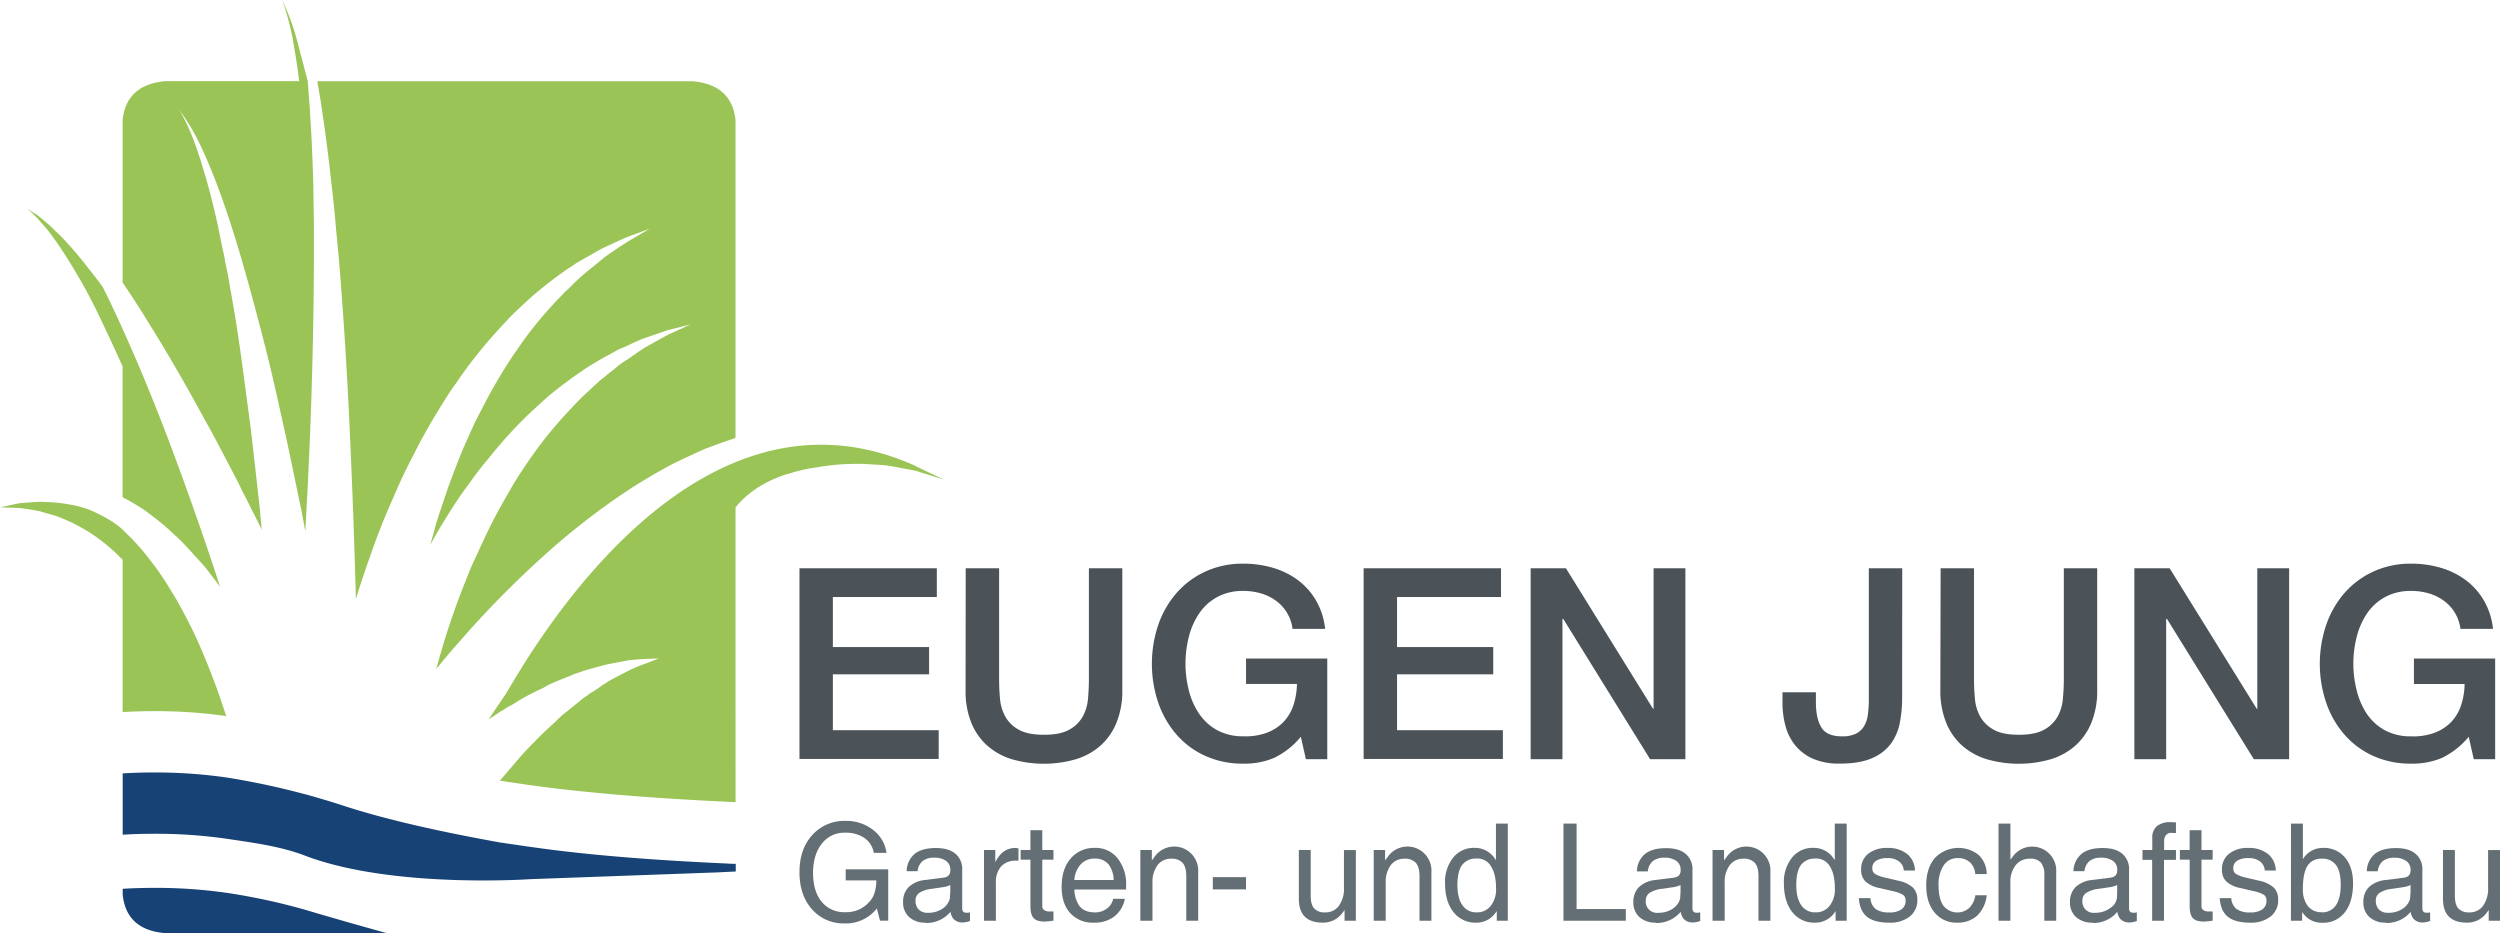 <svg xmlns="http://www.w3.org/2000/svg" viewBox="0 0 869.32 324.52"><defs><style>.cls-1{fill:#9ac456;}.cls-1,.cls-2{fill-rule:evenodd;}.cls-2{fill:#174275;}.cls-3{fill:#4b5359;}.cls-4{fill:#646f75;}</style></defs><title>Logo_Jung_Gartenbau_quer</title><g id="Ebene_2" data-name="Ebene 2"><path class="cls-1" d="M115.23,63.64c.5,4.26,1,8.67,1.38,13.21s.86,9.06,1.28,13.75q2.35,28.58,3.73,59.06,1.39,30.17,2.13,58.63,2.23-7.26,4.91-14.72,3.61-10.56,8.31-21,2.24-5.34,4.8-10.45T147,152q2.77-5,5.65-9.7c1-1.63,2-3.23,3-4.8s2-3,3.09-4.47a153.93,153.93,0,0,1,12.79-16.41q3.31-3.74,6.61-7.15,3.3-3.19,6.61-6.18a149.61,149.61,0,0,1,12.79-9.91,34,34,0,0,0,3-2c1.06-.56,2.06-1.14,3-1.7q2.88-1.61,5.44-3.09,5.22-2.46,9.06-4.16,7.78-2.88,8-2.88-.21,0-7.57,4.37-3.61,2.23-8.42,5.65-2.23,1.92-4.9,4l-2.56,2.13-2.66,2.45c-.79.78-1.57,1.57-2.35,2.35-.49.43-1,.88-1.49,1.38-.85.93-1.71,1.82-2.56,2.67l-.31.32c-1.5,1.64-3,3.3-4.48,5q-2.78,3.3-5.55,6.93c-1.84,2.55-3.66,5.15-5.43,7.78a184.5,184.5,0,0,0-10.13,17.48c-.78,1.49-1.56,3-2.34,4.58s-1.53,3.27-2.24,4.91c-1.49,3.19-2.88,6.47-4.16,9.81s-2.59,6.71-3.73,10.12-2.35,6.86-3.42,10.34c-.7,2.55-1.41,5.12-2.13,7.67.14-.28.33-.6.54-1,.43-.72.82-1.43,1.17-2.14q2.88-4.91,5.86-9.59t6.29-9.06c1.07-1.5,2.13-3,3.2-4.37s2.27-2.81,3.41-4.16a149.68,149.68,0,0,1,13.75-15.13q3.53-3.31,7-6.4,3.52-2.88,7-5.44a110.55,110.55,0,0,1,13.33-8.53c1.06-.56,2.1-1.13,3.09-1.7s2.1-1,3.09-1.38c1.92-.93,3.76-1.78,5.54-2.56q5.44-1.92,9.27-3.2,8-2,8.21-2.13l-7.88,3.62q-3.63,1.92-8.64,4.8c-1.63,1.06-3.34,2.24-5.11,3.51-.93.58-1.85,1.18-2.78,1.82s-1.84,1.52-2.77,2.24c-1.14.85-2.24,1.74-3.3,2.66a2.74,2.74,0,0,1-.75.53c-1.2,1.07-2.42,2.17-3.63,3.31l-.31.32c-1.29,1.14-2.56,2.35-3.84,3.62q-3,3.1-6,6.4c-2,2.27-4,4.65-6,7.14a176.77,176.77,0,0,0-11.19,16.31l-2.56,4.47c-.85,1.5-1.7,3-2.56,4.59q-2.44,4.57-4.69,9.38t-4.48,9.69q-2,4.92-3.94,9.92-3.74,9.91-6.61,19.83c-.56,1.92-1.1,3.83-1.6,5.75a3.52,3.52,0,0,1,.43-.53,4.27,4.27,0,0,1,.53-.64c1.14-1.42,2.32-2.84,3.52-4.26q2.13-2.46,4.38-5,7.34-8.42,15.87-16.94t17.91-16.63q9.5-8.1,19.61-15.14a190.25,190.25,0,0,1,20.58-12.47c3.54-1.71,7.07-3.34,10.55-4.9,3.56-1.35,7-2.59,10.44-3.73a.32.32,0,0,1,.22-.1V41.68q-1.4-12.26-14.92-13.43H110.32q1,5.33,1.82,11.19,1.69,11.19,3.09,24.2"/><path class="cls-1" d="M71.31,146.14q2.44,4.28,4.69,8.63l1.92,3.63,2.56,4.9,2.34,4.48c.57,1.21,1.14,2.37,1.7,3.52q1.4,2.65,2.67,5.22v.11c1.36,2.55,2.63,5.07,3.84,7.56q-.44-3.94-.75-7.88-1.48-13.34-3-26.55-1.71-13.11-3.41-25.58T80.05,100.3c-.28-1.7-.56-3.4-.86-5.11-.35-1.56-.67-3.13-1-4.69v-.21a3.31,3.31,0,0,1-.11-.75q-.85-3.84-1.6-7.36l-.21-1.27c-.14-.57-.25-1.11-.32-1.6q-2.13-9.81-4.37-17.49c-1.5-5.19-2.91-9.55-4.26-13.1a66.21,66.21,0,0,0-3.52-7.89l-1.39-2.67,1.6,2.45A67.37,67.37,0,0,1,68.43,48C70.13,51.3,72,55.47,74,60.44s4,10.63,6.08,17S84.17,90.57,86.23,98s4.12,15.24,6.19,23.35,3.94,16.66,5.86,25.25S102,164,103.82,172.79c.36,1.7.71,3.38,1.06,5-.06.07-.06.11,0,.11q.65,3.41,1.28,6.82,1-17.28,1.71-35,1.17-30.16,1.28-58.52V77.5c-.07-4.49-.15-8.85-.21-13.11q-.33-12.9-1.07-24.09c-.07-1.71-.18-3.34-.32-4.91s-.18-2.81-.32-4.15l-.21-3s-3.59-13.72-4.16-15.77A86.35,86.35,0,0,0,99.55,3.2L98.17,0s.35,1.11,1.07,3.31,1.52,5.4,2.45,9.59q.53,3.19,1.17,7c.42,2.55.81,5.33,1.17,8.31H57.56Q43.91,29.42,42.64,41.79V98.28q4.68,6.82,9.37,14.5,9.81,15.78,19.3,33.36"/><path class="cls-1" d="M318.6,162.13c-81-36.82-139,73.87-143.15,79.83-1.92,2.78-3.76,5.51-5.55,8.21l3.84-2.55c.85-.5,1.71-1,2.56-1.6h0c.36-.22.67-.39,1-.54l.43-.21,2.76-1.71c1.07-.63,2.14-1.24,3.2-1.81q2.46-1.27,5-2.45L191,238c.85-.36,1.67-.71,2.45-1.06q2.44-1,4.8-1.93c.78-.35,1.56-.67,2.35-.95a19.45,19.45,0,0,0,2.23-.75q4.59-1.38,8.53-2.34,4-.75,7.25-1.39,3.3-.32,5.65-.43l4.79-.21c-.06.07-1.6.68-4.58,1.81a52.66,52.66,0,0,0-5.22,2.13c-2,1-4.2,2.13-6.61,3.42a19.56,19.56,0,0,0-2.35,1.49,7,7,0,0,0-.74.42l-2.13,1.5h0a25.35,25.35,0,0,1-2.24,1.38c-.64.5-1.29,1-1.92,1.38a24.64,24.64,0,0,0-2,1.6c-1.27,1-2.59,2.07-3.94,3.2a20,20,0,0,0-2,1.6c-.72.64-1.39,1.28-2,1.92q-2,1.81-4.05,3.73c-2.7,2.64-5.33,5.33-7.89,8.11l-7.57,8.84h0l4.37.64q30,4.68,77.6,6.82v-8.1s-.05-94.32,0-94.38c4.93-6.34,12.87-10.25,19-11.89a59.44,59.44,0,0,1,8.84-2c2.92-.49,5.72-.85,8.42-1.06s5.41-.21,7.89-.21l7,.42a54,54,0,0,1,6.19,1c1.92.36,3.69.67,5.33,1q9.6,3,9.8,3.1c-.14-.08-3.34-1.6-9.59-4.59"/><path class="cls-1" d="M13,75.9c.7.78,1.49,1.67,2.34,2.66a30,30,0,0,1,2.77,3.52c1,1.28,2,2.73,3.09,4.37q3.2,4.8,6.82,11.08t7.25,14q2.56,5.32,5.22,11.19l2.14,4.69V172.9a75.78,75.78,0,0,1,7.88,4.68c2.07,1.49,4.12,3.09,6.19,4.8s4,3.62,6.07,5.54q2.67,2.67,5.22,5.65a1.91,1.91,0,0,1,.53.53l2.89,3.2,2.66,3.52c.85,1.07,1.67,2.14,2.45,3.2Q69,180.79,59.47,155.31q-7.12-19-14.7-36.14c-.71-1.63-1.43-3.23-2.13-4.79q-2.67-5.88-5.23-11.2c-.56-1.14-1.14-2.27-1.7-3.41q-2.24-3.09-4.48-5.86-4.36-5.66-8.21-9.8a43.68,43.68,0,0,0-3.73-3.73,30.07,30.07,0,0,0-3.19-3c-1-.85-1.89-1.6-2.67-2.24s-1.56-1-2.13-1.38L9.59,72.59l1.6,1.49L13,75.9"/><path class="cls-1" d="M42.64,247.62c3.41-.22,6.85-.33,10.34-.33A174.29,174.29,0,0,1,78.66,249l-2.13-6.4q-2.67-7.66-5.86-15.24a160.89,160.89,0,0,0-7.14-14.92l-1.92-3.52-2.14-3.51c-1.35-2.28-2.76-4.49-4.26-6.62s-3.12-4.19-4.69-6.18-3.16-3.65-4.79-5.43q-1.6-1.5-3.09-3c-3.31-3.3-10.81-6.78-12.79-7.35a34.2,34.2,0,0,0-5.65-1.39,51.52,51.52,0,0,0-5.33-.74l-4.7-.22q-4.47.21-7.67.54Q.11,176.41,0,176.41l6.5.22q3.2.31,7.46,1.17c1.35.42,2.81.85,4.38,1.27s3.15,1.11,4.79,1.82a42.88,42.88,0,0,1,5.12,2.56,49.2,49.2,0,0,1,5.11,3.19,66.39,66.39,0,0,1,7.14,5.87l2.14,2.13v53"/><path class="cls-2" d="M252.84,300.27q-40.56-1.81-67.28-5.63l0,0c-2.56-.35-5-.71-7.36-1.06l-4.37-.64q-33.9-6.09-54.15-12.69a263.8,263.8,0,0,0-41-9.91A174.29,174.29,0,0,0,53,268.61c-3.49,0-6.93.11-10.34.32v21.32c3.41-.21,6.85-.32,10.34-.32a172.93,172.93,0,0,1,25.68,1.71c9.53,1.42,18.87,2.64,27.29,5.86,30.26,11.57,78.45,8.21,78.45,8.21l64.91-2.35,6.51-.32v-2.66C254.83,300.38,253.83,300.35,252.84,300.27Z"/><path class="cls-2" d="M57.56,324.52h77.06q-15.78-4.38-28.67-8.21a215.29,215.29,0,0,0-27.29-5.87A174.38,174.38,0,0,0,53,308.74c-3.49,0-6.93.11-10.34.32v2q1.26,12.36,14.92,13.43"/><path class="cls-3" d="M278,197.6h47.76v10H289.61V225h33.46v9.48H289.61v19.43h36.8v10H278Z"/><path class="cls-3" d="M335.8,197.6h11.62v38.66c0,2.23.1,4.49.32,6.79a15.61,15.61,0,0,0,1.86,6.18,11.87,11.87,0,0,0,4.65,4.5q3.11,1.77,8.78,1.77c3.78,0,6.7-.59,8.78-1.77a12,12,0,0,0,4.65-4.5,15.61,15.61,0,0,0,1.86-6.18q.31-3.45.32-6.79V197.6h11.62v42.47a29,29,0,0,1-2,11.15,21.53,21.53,0,0,1-5.52,8,23.13,23.13,0,0,1-8.6,4.78,40.13,40.13,0,0,1-22.3,0,23.05,23.05,0,0,1-8.6-4.78,21.43,21.43,0,0,1-5.53-8,29.2,29.2,0,0,1-1.95-11.15Z"/><path class="cls-3" d="M461.53,264H454.1l-1.77-7.8a27.57,27.57,0,0,1-9.29,7.34,26.37,26.37,0,0,1-10.69,2A31.24,31.24,0,0,1,419,262.79a29.12,29.12,0,0,1-10-7.48,33.42,33.42,0,0,1-6.28-11.06,42.43,42.43,0,0,1,0-26.85A33.42,33.42,0,0,1,409,206.34a29.76,29.76,0,0,1,10-7.53A30.81,30.81,0,0,1,432.35,196a36.05,36.05,0,0,1,10.27,1.44,27.35,27.35,0,0,1,8.69,4.28,23.66,23.66,0,0,1,6.32,7.11,24.9,24.9,0,0,1,3.16,9.85H449.45a14.24,14.24,0,0,0-5.85-9.85,16.66,16.66,0,0,0-5.21-2.51,21.45,21.45,0,0,0-6-.84,18.53,18.53,0,0,0-9.15,2.14,17.93,17.93,0,0,0-6.27,5.71,25.53,25.53,0,0,0-3.58,8.14,37.78,37.78,0,0,0,0,18.58,25.38,25.38,0,0,0,3.58,8.13,18,18,0,0,0,6.27,5.72,18.64,18.64,0,0,0,9.15,2.13,21.37,21.37,0,0,0,7.9-1.16,15.62,15.62,0,0,0,5.81-3.62,15.29,15.29,0,0,0,3.58-5.81,24.6,24.6,0,0,0,1.3-7.62H433.28V229h28.25Z"/><path class="cls-3" d="M474.17,197.6h47.77v10H485.79V225h33.45v9.48H485.79v19.43h36.8v10H474.17Z"/><path class="cls-3" d="M532.25,197.6h12.27l30.29,48.88H575V197.6h11.06V264H573.79l-30.2-48.78h-.28V264H532.25Z"/><path class="cls-3" d="M661.43,242.58a46.87,46.87,0,0,1-.75,8.46,18.43,18.43,0,0,1-3,7.34,15.68,15.68,0,0,1-6.6,5.2q-4.32,1.95-11.48,1.95a22.5,22.5,0,0,1-9-1.62,16.63,16.63,0,0,1-6.13-4.46,17.74,17.74,0,0,1-3.53-6.74,30.42,30.42,0,0,1-1.12-8.46v-3.53h11.62v3.44q0,5.67,1.9,8.78c1.27,2.08,3.67,3.11,7.2,3.11a10.94,10.94,0,0,0,4.6-.83,6.86,6.86,0,0,0,2.89-2.46,10.16,10.16,0,0,0,1.44-4,37.39,37.39,0,0,0,.37-5.48V197.6h11.62Z"/><path class="cls-3" d="M674.81,197.6h11.61v38.66q0,3.35.33,6.79a15.29,15.29,0,0,0,1.86,6.18,11.91,11.91,0,0,0,4.64,4.5q3.12,1.77,8.78,1.77t8.79-1.77a11.91,11.91,0,0,0,4.64-4.5,15.45,15.45,0,0,0,1.86-6.18q.33-3.45.33-6.79V197.6h11.61v42.47a29.2,29.2,0,0,1-2,11.15,21.43,21.43,0,0,1-5.53,8,23.09,23.09,0,0,1-8.59,4.78,40.17,40.17,0,0,1-22.31,0,23.09,23.09,0,0,1-8.59-4.78,21.43,21.43,0,0,1-5.53-8,29.2,29.2,0,0,1-2-11.15Z"/><path class="cls-3" d="M742.18,197.6h12.27l30.29,48.88h.19V197.6H796V264H783.72l-30.2-48.78h-.28V264H742.18Z"/><path class="cls-3" d="M867.64,264H860.2l-1.76-7.8a27.59,27.59,0,0,1-9.3,7.34,26.36,26.36,0,0,1-10.68,2,31.25,31.25,0,0,1-13.34-2.74,29.21,29.21,0,0,1-10-7.48,33.23,33.23,0,0,1-6.27-11.06,42.24,42.24,0,0,1,0-26.85,33.23,33.23,0,0,1,6.27-11.06,29.86,29.86,0,0,1,10-7.53A30.82,30.82,0,0,1,838.46,196a36,36,0,0,1,10.26,1.44,27.35,27.35,0,0,1,8.69,4.28,23.66,23.66,0,0,1,6.32,7.11,24.75,24.75,0,0,1,3.16,9.85H855.56a14.21,14.21,0,0,0-5.86-9.85,16.61,16.61,0,0,0-5.2-2.51,21.5,21.5,0,0,0-6-.84,18.54,18.54,0,0,0-9.16,2.14,17.93,17.93,0,0,0-6.27,5.71,26,26,0,0,0-3.58,8.14,37.78,37.78,0,0,0,0,18.58A25.83,25.83,0,0,0,823,248.2a18,18,0,0,0,6.27,5.72,18.65,18.65,0,0,0,9.16,2.13,21.35,21.35,0,0,0,7.89-1.16,15.54,15.54,0,0,0,5.81-3.62,15.16,15.16,0,0,0,3.58-5.81,24.6,24.6,0,0,0,1.3-7.62H839.39V229h28.25Z"/><path class="cls-4" d="M293.71,321.08a14.45,14.45,0,0,1-11.36-4.9q-4.35-4.9-4.35-12.89c0-5.32,1.47-9.63,4.43-12.9a14.88,14.88,0,0,1,11.62-4.94,15,15,0,0,1,9.51,3.11,11.94,11.94,0,0,1,4.69,8h-4.41a7.91,7.91,0,0,0-3.28-5.19,11.64,11.64,0,0,0-6.79-1.82,9.78,9.78,0,0,0-8,3.82q-3,3.82-3.05,10,0,6.6,3,10.21a10.13,10.13,0,0,0,8.31,3.61,10.49,10.49,0,0,0,8.45-3.82,9.69,9.69,0,0,0,.92-1.26,8.94,8.94,0,0,0,.93-2.5,13.63,13.63,0,0,0,.38-3.07v-.4H294.07v-3.86h14.79v17.87H306l-1.09-4.24-.25.29a13.67,13.67,0,0,1-11,4.9Zm28.16-.25a8.17,8.17,0,0,1-5.74-1.94,6.72,6.72,0,0,1-2.1-5.21,7.07,7.07,0,0,1,2-5.27,9.77,9.77,0,0,1,5.81-2.43l5.63-.72a6.63,6.63,0,0,0,1.31-.23,2.16,2.16,0,0,0,1.24-.82,2.65,2.65,0,0,0,.44-1.55v-.21a3.64,3.64,0,0,0-1.49-3.09,6.88,6.88,0,0,0-4.16-1.11,6.13,6.13,0,0,0-4,1.17,5.31,5.31,0,0,0-1.74,3.53h-3.8a8.06,8.06,0,0,1,2.83-6.07q2.57-2,7.31-2,4.5,0,6.83,2a6.88,6.88,0,0,1,2.35,5.65V316a1.34,1.34,0,0,0,.38,1,1.39,1.39,0,0,0,1,.38,4.52,4.52,0,0,0,.55,0c.23,0,.49-.07.77-.13v3a6.72,6.72,0,0,1-1.28.36,5.09,5.09,0,0,1-1.11.15,4.19,4.19,0,0,1-3.4-1.28,5.41,5.41,0,0,1-1-2.42,9,9,0,0,1-1.05,1.09,10.9,10.9,0,0,1-7.58,2.8Zm8.57-10.42v-2.67a8.45,8.45,0,0,1-2.57.76l-3.78.56a10,10,0,0,0-4.37,1.39,3.08,3.08,0,0,0-1.36,2.65,4.29,4.29,0,0,0,1.11,3.19,4.33,4.33,0,0,0,3.19,1.11,8.71,8.71,0,0,0,5.53-1.76,6.15,6.15,0,0,0,2-2.82,6.43,6.43,0,0,0,.14-.94c0-.43.07-.93.07-1.47Zm0,0"/><path class="cls-4" d="M342.16,320.16V295.58h3.93v4.2A14,14,0,0,1,347.2,298a7,7,0,0,1,5.78-3.15,3.86,3.86,0,0,1,1.17.21v4.22l-.86,0a6.65,6.65,0,0,0-5.17,2A8.21,8.21,0,0,0,346.3,307v13.18Zm0,0"/><path class="cls-4" d="M366.32,320.13a23.74,23.74,0,0,1-3.07.32c-1.81,0-3.08-.4-3.82-1.2s-1.12-2.16-1.12-4.09V298.94h-3.4v-3.36h3.4v-6.89h4.12v6.89h3.89v3.36h-3.89v16.22a1.55,1.55,0,0,0,.65,1.3,3,3,0,0,0,1.77.48h1.47Zm0,0"/><path class="cls-4" d="M380.35,320.83a10.49,10.49,0,0,1-8.19-3.3q-3-3.31-3-9.16,0-6.19,3.15-9.85a10.61,10.61,0,0,1,8.49-3.68,9.61,9.61,0,0,1,7.79,3.59,14.31,14.31,0,0,1,3,9.41l0,1.48h-18a10.68,10.68,0,0,0,1.66,5.6q1.75,2.34,5.52,2.34a6.72,6.72,0,0,0,4.14-1.33,5.4,5.4,0,0,0,2.16-3.4h4.08a10.28,10.28,0,0,1-3.68,6.17,11.26,11.26,0,0,1-7.1,2.13ZM387.24,306a9.16,9.16,0,0,0-1.68-5.34,5.93,5.93,0,0,0-4.93-2.1,6.31,6.31,0,0,0-5.21,2.44,9.18,9.18,0,0,0-1.85,5Zm0,0"/><path class="cls-4" d="M396.53,320.16V295.58h4v3.61l.9-1.2a8.35,8.35,0,0,1,15.21,5.32v16.85h-4.14V304.71c0-2.15-.42-3.7-1.26-4.66a5.06,5.06,0,0,0-4-1.45,5.72,5.72,0,0,0-4.75,2.27,9.79,9.79,0,0,0-1.74,6.11v13.18Zm0,0"/><rect class="cls-4" x="421.73" y="305.01" width="11.55" height="4.26"/><path class="cls-4" d="M455.77,295.58v15.84q0,3.1,1.2,4.47a4.93,4.93,0,0,0,3.89,1.37,5.61,5.61,0,0,0,4.72-2.31,10.13,10.13,0,0,0,1.75-6.27v-13.1h4.14v24.58h-3.93v-3.74c-.29.43-.59.85-.93,1.26a8.28,8.28,0,0,1-6.61,3.15c-2.79,0-4.89-.7-6.28-2.08s-2.08-3.49-2.08-6.28V295.58Zm0,0"/><path class="cls-4" d="M477.68,320.16V295.58h3.95v3.61l.9-1.2a8.35,8.35,0,0,1,15.21,5.32v16.85H493.6V304.71c0-2.15-.42-3.7-1.26-4.66a5.06,5.06,0,0,0-4-1.45,5.72,5.72,0,0,0-4.75,2.27,9.73,9.73,0,0,0-1.74,6.11v13.18Zm0,0"/><path class="cls-4" d="M513.26,320.83a9.5,9.5,0,0,1-7.85-3.68q-2.93-3.69-2.92-10a13.46,13.46,0,0,1,2.81-8.92,9.15,9.15,0,0,1,7.38-3.41,8.31,8.31,0,0,1,7.18,3.82l.32.47V286.38h4.13v33.78h-3.84v-3.37l-.53.76a8.06,8.06,0,0,1-6.68,3.28Zm.24-22.27a5.88,5.88,0,0,0-5.09,2.23q-1.62,2.2-1.62,7,0,4.55,1.75,7a5.71,5.71,0,0,0,5,2.46,5.92,5.92,0,0,0,4.83-2.25,9.2,9.2,0,0,0,1.85-6c0-3.36-.59-5.94-1.75-7.75a5.5,5.5,0,0,0-4.93-2.73Zm0,0"/><path class="cls-4" d="M543.66,320.16V286.38h4.56V316.1h17.12v4.06Zm0,0"/><path class="cls-4" d="M575.8,320.83a8.17,8.17,0,0,1-5.73-1.94,6.68,6.68,0,0,1-2.1-5.21,7.06,7.06,0,0,1,2-5.27,9.83,9.83,0,0,1,5.82-2.43l5.63-.72a6.65,6.65,0,0,0,1.3-.23,2.13,2.13,0,0,0,1.24-.82,2.58,2.58,0,0,0,.44-1.55v-.21a3.64,3.64,0,0,0-1.49-3.09,6.86,6.86,0,0,0-4.16-1.11,6.12,6.12,0,0,0-4,1.17A5.31,5.31,0,0,0,573,303h-3.8a8.06,8.06,0,0,1,2.83-6.07c1.71-1.36,4.14-2,7.31-2q4.49,0,6.83,2a6.91,6.91,0,0,1,2.35,5.65V316a1.34,1.34,0,0,0,.38,1,1.37,1.37,0,0,0,1,.38,4.51,4.51,0,0,0,.54,0c.24,0,.5-.07.78-.13v3a6.72,6.72,0,0,1-1.28.36,5.17,5.17,0,0,1-1.11.15,4.22,4.22,0,0,1-3.41-1.28,5.41,5.41,0,0,1-1-2.42,9,9,0,0,1-1.05,1.09,10.93,10.93,0,0,1-7.59,2.8Zm8.57-10.42v-2.67a8.3,8.3,0,0,1-2.56.76l-3.78.56a10,10,0,0,0-4.37,1.39,3.09,3.09,0,0,0-1.37,2.65,3.89,3.89,0,0,0,4.31,4.3,8.73,8.73,0,0,0,5.53-1.76,6.13,6.13,0,0,0,2-2.82,5.08,5.08,0,0,0,.15-.94c0-.43.06-.93.06-1.47Zm0,0"/><path class="cls-4" d="M595.5,320.16V295.58h4v3.61l.9-1.2a8.35,8.35,0,0,1,15.21,5.32v16.85h-4.14V304.71c0-2.15-.41-3.7-1.26-4.66a5.06,5.06,0,0,0-4-1.45,5.72,5.72,0,0,0-4.75,2.27,9.79,9.79,0,0,0-1.74,6.11v13.18Zm0,0"/><path class="cls-4" d="M631.09,320.83a9.5,9.5,0,0,1-7.86-3.68q-2.93-3.69-2.92-10a13.47,13.47,0,0,1,2.82-8.92,9.13,9.13,0,0,1,7.37-3.41,8.31,8.31,0,0,1,7.18,3.82l.32.47V286.38h4.14v33.78h-3.85v-3.37l-.52.76a8.08,8.08,0,0,1-6.68,3.28Zm.23-22.27a5.86,5.86,0,0,0-5.08,2.23c-1.09,1.47-1.62,3.81-1.62,7,0,3,.57,5.36,1.74,7a5.72,5.72,0,0,0,5,2.46,5.92,5.92,0,0,0,4.83-2.25,9.2,9.2,0,0,0,1.85-6q0-5-1.74-7.75a5.52,5.52,0,0,0-4.94-2.73Zm0,0"/><path class="cls-4" d="M662,302.7a4.2,4.2,0,0,0-1.68-3.17,6.31,6.31,0,0,0-4-1.14,7.09,7.09,0,0,0-3.93.91,3,3,0,0,0-1.34,2.62,2.26,2.26,0,0,0,1,2,12.71,12.71,0,0,0,3.75,1.32l4.27,1a11,11,0,0,1,5.13,2.41,5.79,5.79,0,0,1,1.51,4.25,7.08,7.08,0,0,1-2.63,5.79,10.94,10.94,0,0,1-7.12,2.15q-5.19,0-7.75-2.06t-2.82-6.47h4a5.3,5.3,0,0,0,1.84,3.8,8,8,0,0,0,4.75,1.16,7.08,7.08,0,0,0,4.22-1.05,3.6,3.6,0,0,0,1.43-3.09,2.31,2.31,0,0,0-.92-2,12.93,12.93,0,0,0-3.81-1.32l-4.26-1a10.19,10.19,0,0,1-5-2.33,5.6,5.6,0,0,1-1.47-4.14,6.69,6.69,0,0,1,2.48-5.48,10.23,10.23,0,0,1,6.7-2,10.46,10.46,0,0,1,6.83,2.1,7.56,7.56,0,0,1,2.71,5.76Zm0,0"/><path class="cls-4" d="M690.83,311.31a11.45,11.45,0,0,1-3.3,7.08,10,10,0,0,1-7,2.44,9.62,9.62,0,0,1-7.81-3.51q-2.93-3.52-2.92-9.48t3-9.47A11.32,11.32,0,0,1,688,297.26a9.21,9.21,0,0,1,2.84,6.68h-4a6.06,6.06,0,0,0-1.84-4.1,6,6,0,0,0-4.21-1.45,5.69,5.69,0,0,0-4.91,2.52,11.81,11.81,0,0,0-1.79,6.93c0,3.13.56,5.48,1.66,7.06a6.19,6.19,0,0,0,9,.82,7.85,7.85,0,0,0,2.14-4.41Zm0,0"/><path class="cls-4" d="M694.94,320.16V286.38h4.14V298.9l.72-.91a8.35,8.35,0,0,1,15.2,5.32v16.85h-4.13V304.34a6.63,6.63,0,0,0-1.18-4.39,4.76,4.76,0,0,0-3.8-1.35,6.09,6.09,0,0,0-5,2.27,9.45,9.45,0,0,0-1.83,6.11v13.18Zm0,0"/><path class="cls-4" d="M727.63,320.83a8.17,8.17,0,0,1-5.73-1.94,6.69,6.69,0,0,1-2.11-5.21,7.07,7.07,0,0,1,2-5.27,9.83,9.83,0,0,1,5.82-2.43l5.63-.72a6.65,6.65,0,0,0,1.3-.23,2.13,2.13,0,0,0,1.24-.82,2.65,2.65,0,0,0,.44-1.55v-.21a3.64,3.64,0,0,0-1.49-3.09,6.86,6.86,0,0,0-4.16-1.11,6.12,6.12,0,0,0-4,1.17,5.22,5.22,0,0,0-1.74,3.53H721a8.07,8.07,0,0,1,2.84-6.07c1.71-1.36,4.14-2,7.31-2q4.49,0,6.83,2a6.91,6.91,0,0,1,2.35,5.65V316a1.3,1.3,0,0,0,.38,1,1.36,1.36,0,0,0,1,.38,4.51,4.51,0,0,0,.54,0c.24,0,.49-.07.78-.13v3a6.94,6.94,0,0,1-1.28.36,5.17,5.17,0,0,1-1.12.15,4.21,4.21,0,0,1-3.4-1.28,5.52,5.52,0,0,1-1-2.42,9,9,0,0,1-1,1.09,10.9,10.9,0,0,1-7.58,2.8Zm8.57-10.42v-2.67a8.38,8.38,0,0,1-2.56.76l-3.78.56a10,10,0,0,0-4.37,1.39,3.07,3.07,0,0,0-1.37,2.65,3.88,3.88,0,0,0,4.31,4.3,8.7,8.7,0,0,0,5.52-1.76,4.82,4.82,0,0,0,2.19-3.76c0-.43.06-.93.06-1.47Zm0,0"/><path class="cls-4" d="M752.48,299v21.16h-4.12V299H745v-3.42h3.41V291.4a5.13,5.13,0,0,1,1.59-4.12,7.3,7.3,0,0,1,4.84-1.39l1.8.07v3.73l-1.61-.08a2.27,2.27,0,0,0-1.85.78,3.28,3.28,0,0,0-.65,2.18v3h4.11V299Zm0,0"/><path class="cls-4" d="M769.41,320.13a23.46,23.46,0,0,1-3.06.32c-1.81,0-3.09-.4-3.83-1.2s-1.11-2.16-1.11-4.09V298.94H758v-3.36h3.4v-6.89h4.12v6.89h3.88v3.36h-3.88v16.22a1.52,1.52,0,0,0,.65,1.3,2.94,2.94,0,0,0,1.76.48h1.47Zm0,0"/><path class="cls-4" d="M787.53,302.7a4.24,4.24,0,0,0-1.69-3.17,6.31,6.31,0,0,0-4-1.14,7,7,0,0,0-3.92.91,3,3,0,0,0-1.35,2.62,2.28,2.28,0,0,0,.95,2,12.81,12.81,0,0,0,3.76,1.32l4.26,1a11,11,0,0,1,5.13,2.41,5.75,5.75,0,0,1,1.51,4.25,7.1,7.1,0,0,1-2.62,5.79,11,11,0,0,1-7.13,2.15q-5.19,0-7.75-2.06c-1.7-1.37-2.63-3.53-2.81-6.47h4a5.3,5.3,0,0,0,1.85,3.8,7.91,7.91,0,0,0,4.74,1.16,7.13,7.13,0,0,0,4.23-1.05,3.59,3.59,0,0,0,1.42-3.09,2.31,2.31,0,0,0-.92-2,13,13,0,0,0-3.8-1.32l-4.27-1a10.15,10.15,0,0,1-5-2.33,5.56,5.56,0,0,1-1.48-4.14,6.69,6.69,0,0,1,2.48-5.48,10.23,10.23,0,0,1,6.7-2,10.44,10.44,0,0,1,6.83,2.1,7.53,7.53,0,0,1,2.71,5.76Zm0,0"/><path class="cls-4" d="M796.64,286.38h4.14v12.39a8,8,0,0,1,7-3.93,9.49,9.49,0,0,1,7.62,3.32c1.88,2.22,2.82,5.2,2.82,9q0,6.42-2.84,10.06a9.39,9.39,0,0,1-7.85,3.64,7.89,7.89,0,0,1-6.62-3.2l-.4-.5v3h-3.89Zm10.7,30.86a5.58,5.58,0,0,0,4.91-2.44q1.68-2.46,1.68-7.14t-1.62-6.83a5.69,5.69,0,0,0-4.95-2.23,5.48,5.48,0,0,0-5,2.5q-1.58,2.5-1.58,7.94a9.48,9.48,0,0,0,1.7,6,5.85,5.85,0,0,0,4.86,2.15Zm0,0"/><path class="cls-4" d="M829.64,320.83a8.17,8.17,0,0,1-5.73-1.94,6.72,6.72,0,0,1-2.1-5.21,7.1,7.1,0,0,1,2-5.27A9.83,9.83,0,0,1,829.6,306l5.63-.72a6.76,6.76,0,0,0,1.31-.23,2.1,2.1,0,0,0,1.23-.82,2.58,2.58,0,0,0,.45-1.55v-.21a3.63,3.63,0,0,0-1.5-3.09,6.84,6.84,0,0,0-4.16-1.11,6.12,6.12,0,0,0-4,1.17,5.31,5.31,0,0,0-1.74,3.53H823a8.06,8.06,0,0,1,2.83-6.07q2.57-2,7.31-2,4.5,0,6.83,2a6.88,6.88,0,0,1,2.35,5.65V316a1.34,1.34,0,0,0,.38,1,1.37,1.37,0,0,0,1,.38,4.65,4.65,0,0,0,.55,0c.23,0,.49-.07.77-.13v3a6.72,6.72,0,0,1-1.28.36,5.09,5.09,0,0,1-1.11.15,4.19,4.19,0,0,1-3.4-1.28,5.3,5.3,0,0,1-1-2.42,9,9,0,0,1-1,1.09,10.93,10.93,0,0,1-7.59,2.8Zm8.58-10.42v-2.67a8.45,8.45,0,0,1-2.57.76l-3.78.56a10,10,0,0,0-4.37,1.39,3.08,3.08,0,0,0-1.36,2.65,4.29,4.29,0,0,0,1.11,3.19,4.33,4.33,0,0,0,3.19,1.11,8.71,8.71,0,0,0,5.53-1.76,6.15,6.15,0,0,0,2-2.82,6.43,6.43,0,0,0,.14-.94c0-.43.07-.93.07-1.47Zm0,0"/><path class="cls-4" d="M853.63,295.58v15.84q0,3.1,1.2,4.47a4.92,4.92,0,0,0,3.88,1.37,5.62,5.62,0,0,0,4.73-2.31,10.19,10.19,0,0,0,1.74-6.27v-13.1h4.14v24.58h-3.93v-3.74a13.48,13.48,0,0,1-.92,1.26,8.3,8.3,0,0,1-6.62,3.15c-2.79,0-4.88-.7-6.28-2.08s-2.08-3.49-2.08-6.28V295.58Zm0,0"/></g></svg>